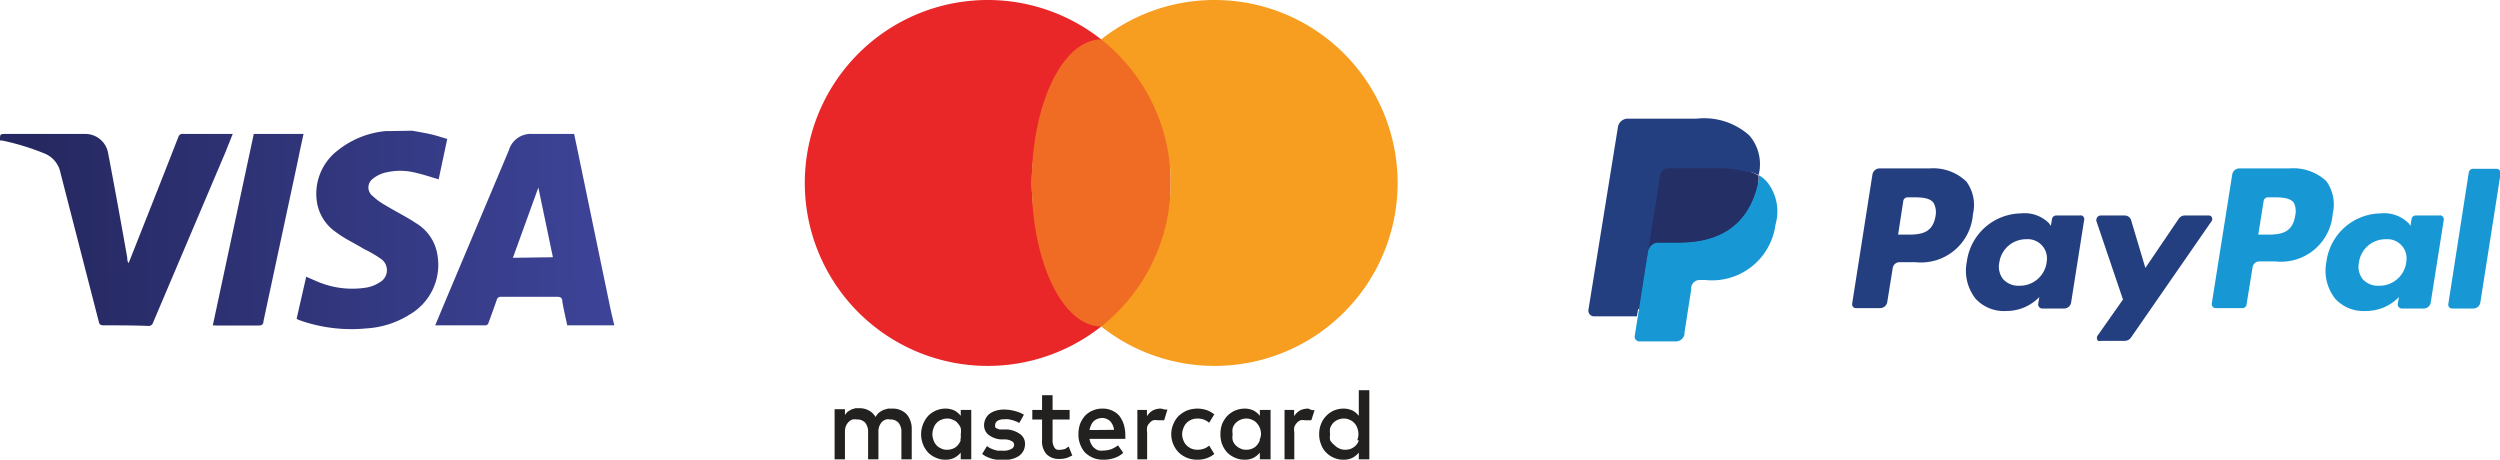 <svg xmlns="http://www.w3.org/2000/svg" xmlns:xlink="http://www.w3.org/1999/xlink" width="130.63" height="24.02" viewBox="0 0 130.63 24.02"><defs><style>.cls-1{fill:#232020;}.cls-2{fill:#e92628;}.cls-3{fill:#f06b24;}.cls-4{fill:#f79d1f;}.cls-5{fill:url(#linear-gradient);}.cls-6{fill:url(#linear-gradient-2);}.cls-7{fill:url(#linear-gradient-3);}.cls-8{fill:url(#linear-gradient-4);}.cls-9{fill:#243f80;}.cls-10{fill:#1798d5;}.cls-11{fill:#242f65;}</style><linearGradient id="linear-gradient" x1="1.79" y1="12.2" x2="31.88" y2="12" gradientUnits="userSpaceOnUse"><stop offset="0" stop-color="#252860"/><stop offset="1" stop-color="#3d4498"/></linearGradient><linearGradient id="linear-gradient-2" x1="1.79" y1="12.13" x2="31.88" y2="11.93" xlink:href="#linear-gradient"/><linearGradient id="linear-gradient-3" x1="1.79" y1="12.04" x2="31.88" y2="11.84" xlink:href="#linear-gradient"/><linearGradient id="linear-gradient-4" x1="1.79" y1="12.1" x2="31.88" y2="11.91" xlink:href="#linear-gradient"/></defs><g id="Layer_2" data-name="Layer 2"><g id="Layer_1-2" data-name="Layer 1"><path class="cls-1" d="M47.36,21.63a1,1,0,0,0-.72-.28l-.24,0-.24.07a1.42,1.42,0,0,0-.23.14.84.84,0,0,0-.18.23.88.88,0,0,0-.35-.34,1,1,0,0,0-.5-.12l-.2,0-.2.06-.19.11a.77.77,0,0,0-.16.19v-.31h-.54V24h.54V22.55a.88.88,0,0,1,.05-.29.77.77,0,0,1,.14-.21.53.53,0,0,1,.2-.13.69.69,0,0,1,.25,0,.54.54,0,0,1,.42.17.74.74,0,0,1,.15.49V24h.54V22.55a.68.68,0,0,1,.05-.29.74.74,0,0,1,.13-.21.57.57,0,0,1,.21-.13.61.61,0,0,1,.24,0,.54.54,0,0,1,.42.17.74.74,0,0,1,.15.49V24h.54v-1.6a1.1,1.1,0,0,0-.07-.41A1,1,0,0,0,47.36,21.63Z"/><path class="cls-1" d="M50.2,21.73a1,1,0,0,0-.33-.28,1.09,1.09,0,0,0-.47-.1,1.26,1.26,0,0,0-.9.38,1.44,1.44,0,0,0-.27,1.49,1.43,1.43,0,0,0,.27.43,1.27,1.27,0,0,0,.41.27,1.13,1.13,0,0,0,.49.1,1,1,0,0,0,.47-.1,1.09,1.09,0,0,0,.33-.27V24h.55V21.42H50.2Zm0,1.28a.87.87,0,0,1-.16.26.61.61,0,0,1-.24.17.78.78,0,0,1-.31.06.66.66,0,0,1-.32-.07.69.69,0,0,1-.39-.43.81.81,0,0,1-.06-.31.87.87,0,0,1,.06-.32.68.68,0,0,1,.15-.26.61.61,0,0,1,.24-.17.79.79,0,0,1,.32-.07.64.64,0,0,1,.31.07.53.53,0,0,1,.24.17.82.82,0,0,1,.16.25.88.88,0,0,1,0,.33A.86.86,0,0,1,50.18,23Z"/><path class="cls-1" d="M53.3,22.68a1.38,1.38,0,0,0-.65-.24l-.26,0-.17,0-.13-.05a.22.22,0,0,1-.09-.07.2.2,0,0,1,0-.11.26.26,0,0,1,.12-.22.64.64,0,0,1,.36-.08.86.86,0,0,1,.23,0l.22.05.19.07.14.07.24-.43a1.59,1.59,0,0,0-.46-.19,2.12,2.12,0,0,0-.57-.08,1.4,1.4,0,0,0-.43.06,1,1,0,0,0-.33.16.66.66,0,0,0-.21.26.74.74,0,0,0-.08.34.63.63,0,0,0,.22.49,1.21,1.21,0,0,0,.64.25l.27,0a.76.76,0,0,1,.33.1.21.21,0,0,1,.11.18.24.24,0,0,1-.15.22.81.81,0,0,1-.43.09l-.28,0-.22-.06-.19-.08-.15-.1-.25.41a1.22,1.22,0,0,0,.29.17,2,2,0,0,0,.29.1l.28.05h.23a1.75,1.75,0,0,0,.48-.06,1.15,1.15,0,0,0,.37-.17.77.77,0,0,0,.22-.26.81.81,0,0,0,.08-.34A.62.62,0,0,0,53.3,22.68Z"/><path class="cls-1" d="M58.48,21.72a1,1,0,0,0-.38-.27,1.13,1.13,0,0,0-.49-.1,1.25,1.25,0,0,0-.51.1,1.18,1.18,0,0,0-.4.27,1.49,1.49,0,0,0-.26.42,1.63,1.63,0,0,0-.09.55,1.42,1.42,0,0,0,.1.55,1.29,1.29,0,0,0,.26.42,1.51,1.51,0,0,0,.42.27,1.42,1.42,0,0,0,.52.09,1.7,1.7,0,0,0,.55-.08,1.22,1.22,0,0,0,.49-.28l-.27-.39a1.75,1.75,0,0,1-.35.2,1.34,1.34,0,0,1-.39.07,1.17,1.17,0,0,1-.26,0,.53.53,0,0,1-.22-.12.48.48,0,0,1-.17-.2.76.76,0,0,1-.1-.29H58.8a.31.31,0,0,0,0-.1v-.11a1.91,1.91,0,0,0-.08-.54A1.46,1.46,0,0,0,58.48,21.72Zm-1.55.75a.92.92,0,0,1,.08-.25.58.58,0,0,1,.13-.2.53.53,0,0,1,.2-.13.75.75,0,0,1,.26-.05A.62.62,0,0,1,58,22a.79.79,0,0,1,.21.46Z"/><path class="cls-1" d="M65.83,21.73a1,1,0,0,0-.33-.28,1.08,1.08,0,0,0-.46-.1,1.35,1.35,0,0,0-.5.1,1.3,1.3,0,0,0-.41.28,1.51,1.51,0,0,0-.27.42,1.53,1.53,0,0,0-.09.54,1.51,1.51,0,0,0,.09.53,1.43,1.43,0,0,0,.27.43,1.27,1.27,0,0,0,.41.27,1.18,1.18,0,0,0,.5.1,1,1,0,0,0,.46-.1,1.09,1.09,0,0,0,.33-.27V24h.56V21.42h-.56Zm0,1.28a.87.87,0,0,1-.16.26.61.61,0,0,1-.24.17.75.75,0,0,1-.31.06.66.66,0,0,1-.32-.07.81.81,0,0,1-.24-.17.61.61,0,0,1-.15-.26.81.81,0,0,1,0-.31.86.86,0,0,1,0-.32.68.68,0,0,1,.15-.26.81.81,0,0,1,.24-.17.79.79,0,0,1,.32-.07.62.62,0,0,1,.31.07.53.53,0,0,1,.24.17.82.82,0,0,1,.16.25.88.88,0,0,1,.06.33A.87.87,0,0,1,65.81,23Z"/><path class="cls-1" d="M55.67,23.45a.85.85,0,0,1-.26.05.41.41,0,0,1-.16,0,.26.26,0,0,1-.13-.08.53.53,0,0,1-.08-.15A.65.65,0,0,1,55,23V21.92h.89v-.5H55v-.77h-.55v.77h-.51v.5h.51V23a1,1,0,0,0,.24.74.9.9,0,0,0,.67.24,1.18,1.18,0,0,0,.43-.07l.24-.11-.19-.47Z"/><path class="cls-1" d="M60.67,21.35a.93.93,0,0,0-.42.09.86.86,0,0,0-.32.31v-.33h-.5V24h.51v-1.4a.88.88,0,0,1,0-.29.5.5,0,0,1,.13-.21.45.45,0,0,1,.19-.14.61.61,0,0,1,.24,0l.22,0,.11,0L61,21.4l-.13,0Z"/><path class="cls-1" d="M68.36,21.35a1,1,0,0,0-.42.09.86.86,0,0,0-.32.31v-.33h-.5V24h.51v-1.4a.88.88,0,0,1,0-.29.62.62,0,0,1,.13-.21.52.52,0,0,1,.19-.14.64.64,0,0,1,.24,0l.22,0,.11,0,.17-.53-.14,0Z"/><path class="cls-1" d="M71,20.39v1.34a1,1,0,0,0-.33-.28,1.12,1.12,0,0,0-.47-.1,1.35,1.35,0,0,0-.5.1,1.26,1.26,0,0,0-.4.28,1.17,1.17,0,0,0-.27.42,1.33,1.33,0,0,0-.1.54,1.32,1.32,0,0,0,.1.53,1.12,1.12,0,0,0,.27.43,1.23,1.23,0,0,0,.4.27,1.18,1.18,0,0,0,.5.1,1,1,0,0,0,.47-.1,1.09,1.09,0,0,0,.33-.27V24h.55V20.39Zm0,2.62a.68.68,0,0,1-.15.26.81.81,0,0,1-.24.17.83.83,0,0,1-.32.06.68.68,0,0,1-.32-.07.81.81,0,0,1-.24-.17A.93.93,0,0,1,69.5,23a1.06,1.06,0,0,1,0-.31,1.13,1.13,0,0,1,0-.32,1.1,1.1,0,0,1,.15-.26.81.81,0,0,1,.24-.17.83.83,0,0,1,.32-.07.68.68,0,0,1,.32.07.66.66,0,0,1,.24.17.64.64,0,0,1,.15.25.88.88,0,0,1,.06.33A.87.87,0,0,1,70.92,23Z"/><path class="cls-1" d="M62,22.1a.85.85,0,0,1,.25-.17.87.87,0,0,1,.32-.06h0a1,1,0,0,1,.35.06,1,1,0,0,1,.26.16l.27-.44a1.6,1.6,0,0,0-.34-.2,1.57,1.57,0,0,0-.54-.1,1.63,1.63,0,0,0-.55.1,1.6,1.6,0,0,0-.43.28,1.28,1.28,0,0,0-.28.43,1.32,1.32,0,0,0-.11.53,1.36,1.36,0,0,0,.11.53,1.34,1.34,0,0,0,.28.42,1.39,1.39,0,0,0,.43.28,1.42,1.42,0,0,0,.55.1,1.37,1.37,0,0,0,.54-.1,1.27,1.27,0,0,0,.34-.2l-.27-.44a.76.76,0,0,1-.26.16,1,1,0,0,1-.35.06h0a.87.87,0,0,1-.32-.06.85.85,0,0,1-.25-.17.72.72,0,0,1-.16-.25.81.81,0,0,1,0-.66A.76.76,0,0,1,62,22.1Z"/><path class="cls-2" d="M53.91,9.56a9.56,9.56,0,0,1,3.63-7.5,9.56,9.56,0,1,0,0,15A9.55,9.55,0,0,1,53.91,9.56Z"/><ellipse class="cls-3" cx="57.54" cy="9.56" rx="3.63" ry="7.5"/><path class="cls-4" d="M63.47,0a9.52,9.52,0,0,0-5.93,2.06,9.56,9.56,0,0,1,0,15A9.56,9.56,0,1,0,63.47,0Z"/><path class="cls-5" d="M32.05,17H29.64c-.09-.42-.19-.84-.26-1.26,0-.17-.09-.24-.28-.23H26.19a.21.21,0,0,0-.24.18c-.14.4-.28.79-.43,1.19,0,.05-.09.12-.14.12H22.74l.48-1.15,3.37-8A1.19,1.19,0,0,1,27.83,7H30l.21,1c.55,2.65,1.1,5.31,1.66,8,.07.34.15.67.23,1Zm-3.16-3.56L28.13,9.8h0l-1.33,3.67Z"/><path class="cls-6" d="M21.54,6.83c.32.06.64.11.95.18s.57.16.88.25l-.45,2.11c-.41-.12-.79-.25-1.19-.34a3.25,3.25,0,0,0-1.64,0,1.67,1.67,0,0,0-.62.32.56.56,0,0,0,0,.89,3.19,3.19,0,0,0,.66.48c.52.32,1.08.59,1.59.93a2.35,2.35,0,0,1,1.14,1.69,3,3,0,0,1-1.43,3.08,4.77,4.77,0,0,1-2.29.74,8.11,8.11,0,0,1-3.35-.38l-.22-.08-.07-.05L16,14.46l.53.23a4.65,4.65,0,0,0,2.65.33,1.85,1.85,0,0,0,.68-.28.72.72,0,0,0,.08-1.19A6.52,6.52,0,0,0,19,13c-.47-.29-1-.53-1.4-.84a2.35,2.35,0,0,1-1.05-1.67,2.85,2.85,0,0,1,1.11-2.64,4.7,4.7,0,0,1,2.49-1l.15,0Z"/><path class="cls-7" d="M12.16,7l-.4,1L8,16.85a.24.24,0,0,1-.27.18C7,17,6.2,17,5.42,17c-.17,0-.23-.05-.26-.2q-1-3.88-2-7.77a1.37,1.37,0,0,0-.81-1A12.81,12.81,0,0,0,.1,7.34l-.1,0C0,7,0,7,.29,7H4.4A1.21,1.21,0,0,1,5.65,8q.52,2.74,1,5.47c0,.08,0,.16.06.28a1.64,1.64,0,0,0,.07-.15c.85-2.15,1.71-4.31,2.55-6.47A.22.22,0,0,1,9.59,7h2.57Z"/><path class="cls-8" d="M11.12,17,13.26,7h2.6c-.11.51-.22,1-.32,1.51l-1.77,8.26c0,.19-.1.25-.3.24-.71,0-1.43,0-2.14,0Z"/><path class="cls-9" d="M100.83,8.8H98.2a.38.38,0,0,0-.36.31l-1.06,6.75a.2.2,0,0,0,.19.24h1.27a.38.38,0,0,0,.37-.3L98.9,14a.36.36,0,0,1,.36-.3h.83a2.72,2.72,0,0,0,3-2.51,2.07,2.07,0,0,0-.34-1.7A2.49,2.49,0,0,0,100.83,8.8Zm.31,2.46c-.15,1-.87,1-1.57,1h-.39l.27-1.76a.23.23,0,0,1,.22-.19h.19c.48,0,.93,0,1.16.27A1,1,0,0,1,101.14,11.26Zm7.56,0h-1.26a.22.22,0,0,0-.22.19l-.06.35-.09-.13a1.8,1.8,0,0,0-1.48-.52,2.9,2.9,0,0,0-2.82,2.53,2.36,2.36,0,0,0,.46,1.93,2,2,0,0,0,1.59.64,2.39,2.39,0,0,0,1.74-.73l-.06.35a.22.22,0,0,0,.19.25h1.17a.37.37,0,0,0,.36-.31l.68-4.31a.2.2,0,0,0-.17-.25Zm-1.76,2.46a1.41,1.41,0,0,1-1.42,1.21,1.08,1.08,0,0,1-.85-.34,1.05,1.05,0,0,1-.2-.88,1.41,1.41,0,0,1,1.41-1.21,1,1,0,0,1,.84.35A1,1,0,0,1,106.94,13.69Zm8.48-2.46h-1.27a.38.38,0,0,0-.3.16L112.1,14l-.74-2.48a.35.35,0,0,0-.35-.26h-1.25a.23.23,0,0,0-.22.22.1.1,0,0,0,0,.07l1.39,4.1-1.3,1.85a.22.22,0,0,0,0,.31.25.25,0,0,0,.14,0h1.26a.4.4,0,0,0,.31-.16l4.21-6.08a.2.2,0,0,0-.06-.3.3.3,0,0,0-.14,0Z"/><path class="cls-10" d="M119.62,8.8H117a.38.38,0,0,0-.36.31l-1.07,6.75a.21.21,0,0,0,.19.24h1.39a.22.22,0,0,0,.24-.21l.31-1.92a.36.36,0,0,1,.36-.31h.83a2.71,2.71,0,0,0,3-2.5,2.07,2.07,0,0,0-.34-1.7A2.54,2.54,0,0,0,119.62,8.8Zm.31,2.46c-.15,1-.88,1-1.57,1H118l.28-1.76a.23.23,0,0,1,.22-.19h.19c.48,0,.93,0,1.16.27A1,1,0,0,1,119.93,11.26Zm7.56,0h-1.27a.21.21,0,0,0-.21.19l-.06.35-.09-.13a1.82,1.82,0,0,0-1.48-.52,2.9,2.9,0,0,0-2.82,2.53,2.36,2.36,0,0,0,.46,1.93,2,2,0,0,0,1.59.64,2.39,2.39,0,0,0,1.74-.73l-.06.35a.22.22,0,0,0,.19.25h1.17a.37.37,0,0,0,.36-.31l.68-4.31a.21.21,0,0,0-.19-.25S127.5,11.23,127.49,11.23Zm-1.76,2.46a1.41,1.41,0,0,1-1.43,1.21,1.07,1.07,0,0,1-.84-.34,1.05,1.05,0,0,1-.2-.88,1.4,1.4,0,0,1,1.41-1.21,1,1,0,0,1,.84.35A1,1,0,0,1,125.73,13.69ZM129,9l-1.07,6.88a.2.2,0,0,0,.19.24h1.12a.37.37,0,0,0,.36-.3l1.06-6.75a.22.22,0,0,0-.19-.25h-1.25A.23.23,0,0,0,129,9Z"/><path class="cls-9" d="M85.83,17.43l.2-1.28-.45,0H83.44L84.92,6.7c0-.06.06-.11.12-.11h3.61a3.17,3.17,0,0,1,2.45.75,1.54,1.54,0,0,1,.4.74,2.48,2.48,0,0,1,0,1v.29l.2.11a1.27,1.27,0,0,1,.41.32,1.47,1.47,0,0,1,.33.74,3.35,3.35,0,0,1,0,1.08A3.65,3.65,0,0,1,92,12.86a2.47,2.47,0,0,1-.7.77,2.5,2.5,0,0,1-1,.42,3.71,3.71,0,0,1-1.16.15h-.29a.87.87,0,0,0-.55.2.8.8,0,0,0-.29.51L88,15l-.35,2.25v.09s0,0,0,0a0,0,0,0,1,0,0Z"/><path class="cls-10" d="M91.9,9.15l0,.22c-.46,2.44-2.09,3.29-4.17,3.29H86.63a.51.51,0,0,0-.51.43l-.54,3.45-.16,1a.25.25,0,0,0,.23.3h1.92a.46.46,0,0,0,.45-.38l0-.1.35-2.24,0-.12a.45.45,0,0,1,.46-.37h.27a3.34,3.34,0,0,0,3.67-2.88,2.48,2.48,0,0,0-.38-2.17A1.64,1.64,0,0,0,91.9,9.15Z"/><path class="cls-11" d="M91.41,9l-.47-.1A5.74,5.74,0,0,0,90,8.78H87.18a.46.46,0,0,0-.45.37L86.13,13v.12a.52.52,0,0,1,.51-.44h1.06c2.08,0,3.71-.84,4.19-3.28l0-.22A2.14,2.14,0,0,0,91.53,9,.42.42,0,0,1,91.41,9Z"/><path class="cls-9" d="M86.74,9.17a.44.44,0,0,1,.45-.38H90a6.41,6.41,0,0,1,.93.07c.19,0,.38.08.57.13a3.89,3.89,0,0,1,.39.16,2.3,2.3,0,0,0-.49-2.08,3.55,3.55,0,0,0-2.75-.87h-3.6a.52.52,0,0,0-.51.44L83,16.18a.3.3,0,0,0,.27.35h2.26L86.13,13Z"/></g></g></svg>